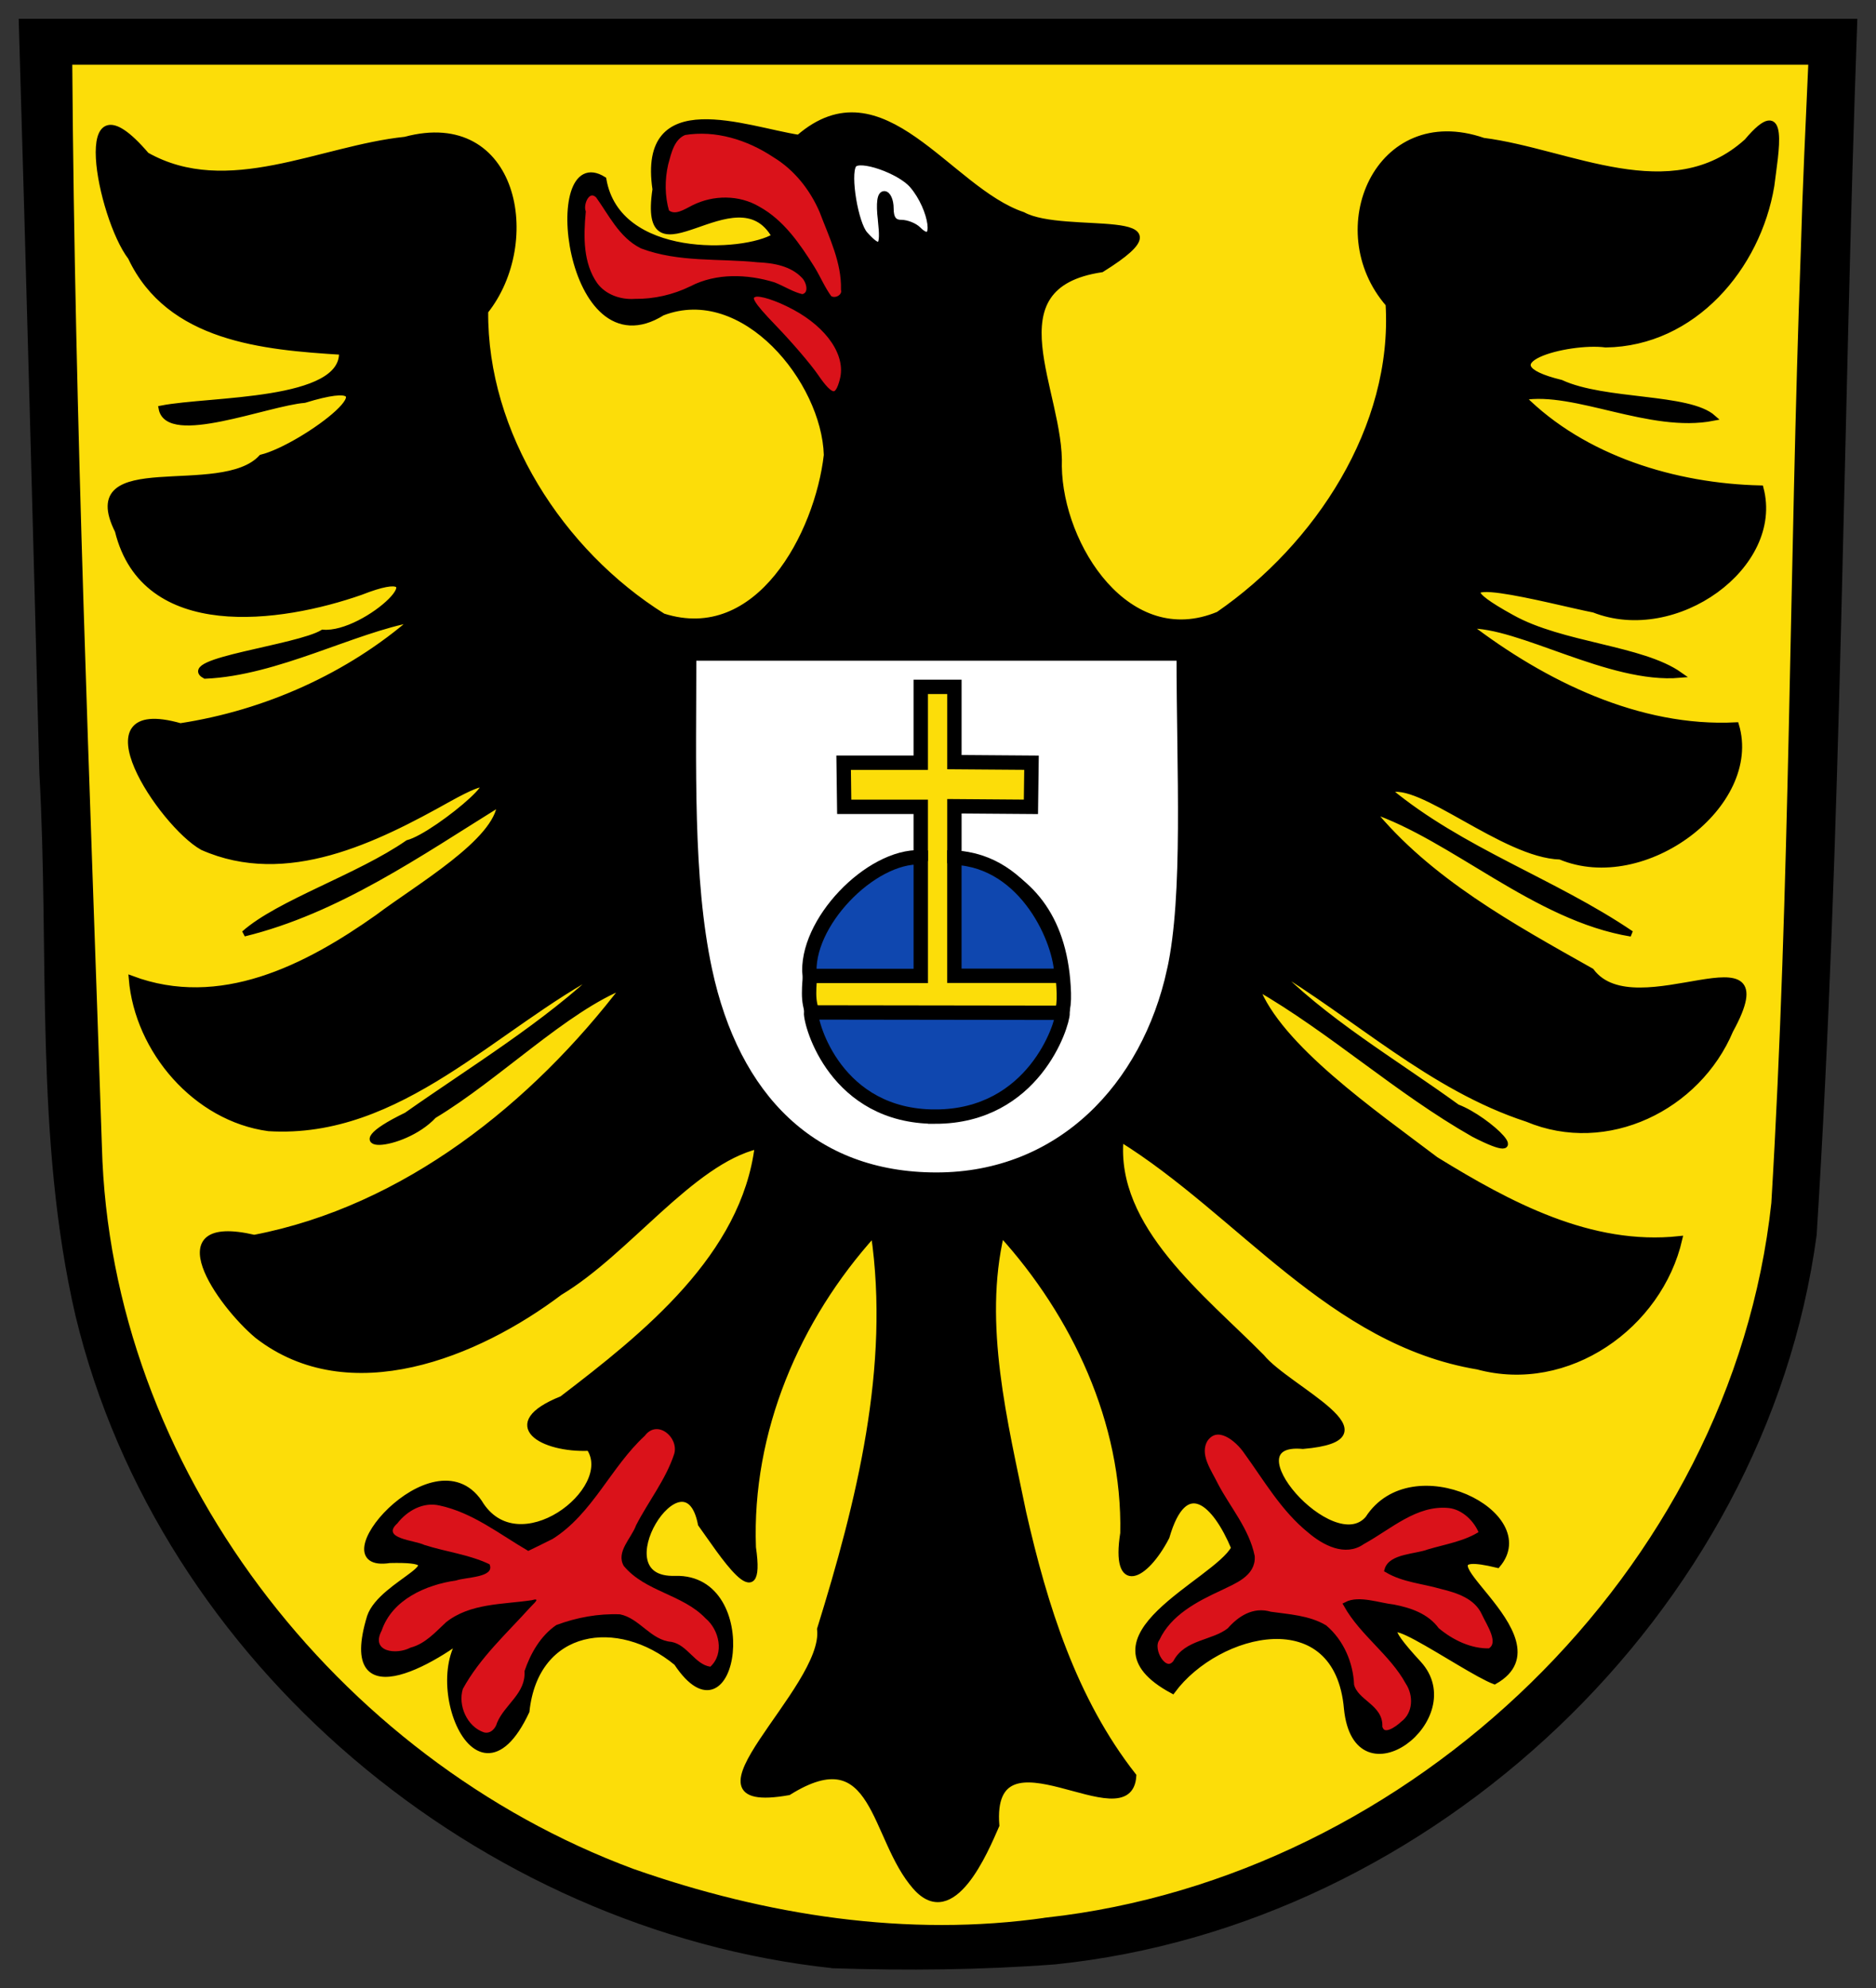 <?xml version="1.0" encoding="UTF-8" standalone="no"?>
<!-- Created with Inkscape (http://www.inkscape.org/) -->

<svg
   xmlns:dc="http://purl.org/dc/elements/1.1/"
   xmlns:cc="http://creativecommons.org/ns#"
   xmlns:rdf="http://www.w3.org/1999/02/22-rdf-syntax-ns#"
   xmlns:svg="http://www.w3.org/2000/svg"
   xmlns="http://www.w3.org/2000/svg"
   xmlns:sodipodi="http://sodipodi.sourceforge.net/DTD/sodipodi-0.dtd"
   xmlns:inkscape="http://www.inkscape.org/namespaces/inkscape"
   version="1.0"
   width="500"
   height="529.89"
   id="svg2"
   inkscape:version="0.48.4 r9939"
   sodipodi:docname="Wappen_Neckargemuend.svg">
  <rect width="100%" height="100%" fill="#333333" stroke="none"/>
  <sodipodi:namedview
     pagecolor="#ffffff"
     bordercolor="#666666"
     borderopacity="1"
     objecttolerance="10"
     gridtolerance="10"
     guidetolerance="10"
     inkscape:pageopacity="0"
     inkscape:pageshadow="2"
     inkscape:window-width="1280"
     inkscape:window-height="972"
     id="namedview21"
     showgrid="false"
     fit-margin-top="5"
     fit-margin-bottom="5"
     fit-margin-left="5"
     fit-margin-right="5"
     inkscape:zoom="0.4603509"
     inkscape:cx="136.08342"
     inkscape:cy="97.933347"
     inkscape:window-x="-4"
     inkscape:window-y="-4"
     inkscape:window-maximized="1"
     inkscape:current-layer="g14631" />
  <defs
     id="defs4" />
  <g
     id="layer1"
     transform="translate(-10.55,170.906)">
    <g
       transform="translate(-196.499,-112.441)"
       id="g14631">
      <path
         d="m 331.806,399.692 c -3.682,-5.62 -1.831,-10.096 8.957,-21.655 l 9.547,-10.23 -8.964,1.042 c -10.008,1.164 -13.711,2.751 -18.432,7.9 -4.093,4.464 -14.704,6.645 -14.704,3.023 0,-8.052 7.81,-14.904 19.189,-16.836 13.429,-2.279 14.318,-4.124 3.327,-6.899 -13.723,-3.465 -19.454,-5.285 -19.454,-6.179 0,-0.511 1.695,-2.522 3.767,-4.469 4.993,-4.691 11.62,-3.617 23.7,3.839 l 9.107,5.621 5.824,-2.845 c 3.676,-1.796 8.475,-6.515 13.011,-12.796 12.854,-17.798 16.204,-20.131 19.655,-13.683 1.428,2.669 0.49,5.158 -6.07,16.096 -4.268,7.116 -7.759,13.855 -7.759,14.976 0,2.899 4.25,6.246 12.476,9.824 11.744,5.109 16.3,12.004 12.203,18.469 -1.017,1.604 -2.165,1.187 -5.265,-1.914 -2.181,-2.181 -5.102,-3.965 -6.493,-3.965 -1.39,0 -4.658,-1.793 -7.263,-3.984 -4.205,-3.538 -5.587,-3.871 -12.35,-2.974 -4.188,0.556 -8.911,1.704 -10.494,2.551 -3.715,1.988 -8.826,10.379 -8.833,14.503 -0.003,1.764 -1.366,4.438 -3.028,5.943 -1.662,1.505 -3.431,4.022 -3.93,5.595 -1.268,3.996 -4.763,3.563 -7.724,-0.956 z m 242.781,0.93 c 0,-1.587 -1.722,-4.014 -3.827,-5.393 -2.441,-1.599 -3.827,-3.934 -3.827,-6.446 0,-4.595 -3.808,-11.604 -7.586,-13.964 -1.45,-0.906 -6.482,-2.127 -11.181,-2.714 -7.569,-0.946 -8.862,-0.695 -11.339,2.198 -1.538,1.796 -5.37,3.958 -8.517,4.806 -3.147,0.847 -6.47,2.939 -7.385,4.649 -1.33,2.484 -2.103,2.744 -3.853,1.291 -5.848,-4.853 0.507,-13.811 14.134,-19.925 12.049,-5.406 12.286,-7.318 2.812,-22.684 -7.306,-11.85 -8.237,-15.514 -4.691,-18.457 3.332,-2.765 7.676,0.281 13.595,9.534 9.255,14.467 19.058,22.22 25.145,19.884 1.481,-0.568 5.651,-3.03 9.268,-5.47 9.122,-6.156 17.232,-7.09 21.527,-2.48 1.805,1.937 3.282,3.943 3.282,4.457 0,1.187 -7.632,3.793 -18.059,6.167 -4.46,1.015 -7.864,2.578 -7.566,3.474 0.298,0.895 4.719,2.48 9.824,3.521 5.105,1.041 10.738,2.803 12.519,3.915 3.719,2.323 8.195,12.173 6.391,14.066 -2.056,2.157 -12.703,-1.735 -16.03,-5.86 -2.346,-2.908 -5.602,-4.361 -12.709,-5.669 -5.255,-0.967 -10.018,-1.297 -10.582,-0.732 -0.565,0.565 3.218,5.448 8.407,10.852 10.224,10.647 12.029,16.452 6.635,21.334 -3.709,3.357 -6.386,3.209 -6.386,-0.352 z M 424.429,41.833 c -1.87,-2.736 -6.863,-8.566 -11.095,-12.956 -6.194,-6.424 -7.207,-8.167 -5.196,-8.939 1.415,-0.543 6.013,0.925 10.608,3.387 9.437,5.057 14.571,12.756 12.912,19.364 -1.356,5.402 -3.092,5.196 -7.229,-0.857 z M 368.509,20.195 c -1.778,-1.293 -4.057,-4.34 -5.064,-6.77 -2.105,-5.083 -1.638,-20.499 0.643,-21.181 0.842,-0.252 3.128,2.105 5.08,5.238 6.437,10.332 9.66,11.702 29.605,12.589 14.636,0.651 18.421,1.315 21.05,3.694 3.393,3.071 4.292,7.019 1.598,7.019 -0.884,0 -3.812,-1.144 -6.506,-2.542 -6.152,-3.192 -18.467,-3.042 -23.548,0.287 -5.558,3.642 -18.813,4.608 -22.858,1.667 z m 57.276,-2.828 c -4.516,-9.302 -12.105,-18.241 -17.347,-20.431 -6.747,-2.819 -10.538,-2.748 -17,0.318 -2.894,1.373 -5.611,2.147 -6.038,1.721 -2.184,-2.184 -2.245,-11.805 -0.108,-16.92 2.243,-5.368 2.74,-5.668 9.386,-5.668 8.75,0 19.995,5.476 26.53,12.919 4.86,5.535 11.729,24.301 10.748,29.362 -0.873,4.501 -3.638,3.917 -6.171,-1.301 z"
         style="fill:#c4060f;fill-opacity:1;display:inline"
         id="path1354"
         inkscape:connector-curvature="0" />
      <path
         d="M 429.151,465.313 C 335.262,455.294 250.258,384.535 227.936,292.098 c -10.978,-47.333 -6.912,-96.49 -9.641,-144.68 -1.727,-66.709 -3.514,-133.416 -5.48,-200.118 162.823,0 325.646,0 488.469,0 -3.882,107.742 -4.05,215.657 -10.814,323.271 -13.542,100.392 -102.059,183.397 -202.227,193.702 -19.639,1.494 -39.412,1.677 -59.091,1.041 z"
         style="fill:#000000;fill-opacity:1;stroke:#000000;stroke-width:1.531;stroke-opacity:1;display:inline"
         id="path1352"
         inkscape:connector-curvature="0" />
      <path
         d="m 486.055,453.325 c 97.581,-10.822 183.243,-92.812 193.862,-191.121 5.08,-84.6 4.755,-169.463 7.867,-254.162 0.456,-16.683 1.271,-33.353 2.012,-50.025 -154.752,0 -309.503,0 -464.255,0 0.672,96.399 4.702,192.76 7.903,289.1 2.253,85.674 62.687,163.733 142.251,193.232 35.24,12.369 73.149,18.369 110.36,12.977 z"
         style="fill:#fcdd09;fill-opacity:1;stroke:#000000;stroke-width:1.531;stroke-opacity:1;display:inline"
         id="path4038"
         inkscape:connector-curvature="0" />
      <path
         d="m 451.098,444.46 c -11.615,-13.048 -10.374,-39.951 -33.868,-25.274 -32.056,5.711 10.292,-27.526 8.353,-43.498 10.512,-33.863 19.531,-69.843 14.341,-105.368 -20.489,22.656 -33.298,52.702 -32.161,83.608 2.819,19.305 -8.741,0.966 -13.931,-6.203 -4.167,-21.401 -27.373,15.243 -6.82,14.544 22.954,-0.614 15.785,45.594 0.378,22.411 -15.564,-12.902 -37.568,-9.777 -39.989,12.899 -14.341,30.774 -30.323,-15.829 -12.58,-23.157 -9.879,8.937 -37.6,25.648 -29.196,-1.998 3.078,-9.264 25.528,-15.571 5.298,-15.107 -18.94,2.95 11.577,-33.331 23.863,-15.438 10.248,17.163 36.844,-3.339 29.311,-14.474 -12.507,0.582 -24.285,-6.289 -7.282,-13.055 22.213,-16.96 48.573,-38.012 52.163,-67.398 -17.715,4.284 -34.813,28.334 -52.724,39.016 -22.053,16.639 -56.088,30.555 -80.618,11.522 -10.131,-8.492 -26.529,-32.074 -0.82,-26.108 40.154,-7.704 74.597,-35.278 98.831,-67.178 -15.873,6.157 -34,24.467 -50.977,34.638 -8.357,9.023 -27.71,9.786 -7.273,-0.108 17.611,-12.401 37.171,-24.218 52.274,-38.744 -28.673,14.906 -53.943,44.385 -89.027,42.237 -19.415,-2.61 -34.925,-20.726 -36.514,-39.877 23.581,8.824 46.518,-2.85 65.625,-16.367 10.682,-8.075 31.874,-20.215 32.593,-30.356 -21.543,13.365 -43.32,28.616 -68.237,34.714 9.26,-8.237 30.485,-15.053 43.628,-24.169 7.966,-2.054 33.854,-24.393 11.035,-11.79 -19.581,10.981 -43.364,22.864 -65.764,12.956 -10.942,-6.136 -33.491,-40.161 -5.894,-32.297 22.703,-3.457 45.001,-13.391 62.279,-28.496 -16.005,2.804 -36.608,14.32 -55.684,15.101 -7.388,-3.956 24.68,-7.452 31.379,-11.54 11.714,0.985 33.168,-19.834 10.101,-10.769 -21.347,7.48 -57.625,12.662 -64.76,-16.344 -10.911,-21.738 27.64,-7.861 38.301,-19.545 11.259,-2.766 39.051,-23.766 11.472,-15.311 -10.001,0.819 -36.428,11.564 -38.12,2.239 12.938,-2.545 48.748,-1.258 48.09,-15.056 -20.947,-1.294 -46.037,-3.472 -56.273,-25.214 -8.21,-10.703 -15.944,-50.804 4.198,-27.228 21.573,12.162 46.417,-1.795 68.919,-4.123 29.469,-7.92 36.137,27.252 21.382,45.75 -0.291,32.616 20.16,64.228 47.369,81.267 25.432,8.132 41.208,-21.95 43.616,-42.973 -0.587,-19.754 -22.07,-46.303 -43.793,-37.925 -25.507,15.912 -31.865,-45.617 -15.689,-35.513 3.754,21.794 37.406,20.168 45.616,15.149 -10.145,-18.01 -35.843,14.453 -31.802,-12.53 -4.017,-27.182 24.16,-15.914 38.207,-13.757 22.354,-19.363 39.935,13.932 59.749,20.565 11.118,6.086 47.379,-1.906 20.986,14.54 -29.791,4.436 -10.62,32.781 -11.365,52.547 0.316,21.257 18.378,49.472 42.504,39.41 26.332,-18.159 47.291,-49.782 45.312,-82.713 -17.2,-19.731 -2.853,-53.243 25.282,-43.539 22.895,2.902 50.045,18.489 70.254,0.21 10.838,-12.885 7.59,3.08 6.544,11.785 -3.625,21.791 -20.82,42.016 -44.169,42.341 -10.076,-1.352 -33.502,4.919 -11.922,10.157 11.64,5.389 34.046,3.524 40.589,9.384 -16.836,3.314 -36.835,-7.907 -50.828,-5.493 16.258,16.318 40.661,23.748 63.45,24.251 5.498,20.671 -22.662,40.94 -44.431,32.356 -10.712,-2.078 -48.157,-12.353 -21.881,2.094 13.359,7.482 34.664,8.121 44.772,15.291 -18.7,1.647 -42.869,-13.658 -56.432,-13.144 20.144,15.436 45.506,27.88 71.429,26.536 6.319,21.086 -24.384,44.451 -46.878,35.032 -15.037,-0.397 -37.742,-21.059 -45.711,-17.664 19.388,16.107 44.059,24.243 64.617,38.199 -25.462,-4.183 -47.463,-25.659 -69.288,-32.96 15.275,18.835 37.679,31.096 58.658,42.912 11.857,15.91 52.736,-12.78 37.076,15.814 -8.666,20.573 -32.917,32.532 -54.145,23.611 -25.631,-8.339 -45.586,-27.453 -68.356,-40.991 13.918,14.639 32.991,25.699 49.696,37.834 8.328,3.121 21.588,16.081 4.393,7.213 -20.33,-11.544 -37.744,-27.595 -57.941,-39.223 5.952,15.93 31.245,33.431 47.837,45.997 19.474,11.994 41.265,23.71 64.944,21.147 -5.324,23.182 -29.749,40.516 -53.763,34.016 -39.057,-6.491 -63.379,-40.981 -95.162,-60.704 -2.177,23.914 21.99,42.301 37.609,58.143 6.917,8.506 36.802,21.499 10.964,23.736 -20.267,-1.895 7.941,30.469 17.359,19.31 11.833,-18.313 45.936,-1.131 34.504,12.374 -27.113,-6.539 19.734,19.455 -0.796,31.027 -8.366,-3.136 -40.271,-26.403 -20.245,-4.745 13.189,14.441 -16.552,37.145 -19.119,12.048 -2.505,-28.945 -34.449,-21.049 -46.453,-4.826 -26.178,-14.076 11.593,-28.898 16.404,-38.036 -5.025,-12.025 -13.109,-19.769 -17.992,-2.927 -5.737,11.062 -14.121,15.031 -11.584,-1.023 0.615,-29.498 -12.967,-58.29 -32.461,-79.745 -5.676,24.066 0.924,50.222 5.873,74.306 5.642,24.824 13.419,49.805 29.341,70.105 -1.002,17.075 -38.706,-15.083 -36.509,13.232 -3.012,6.889 -11.635,27.579 -21.536,16.449 z"
         style="fill:#000000;fill-opacity:1;stroke:#000000;stroke-width:1.531;stroke-opacity:1;display:inline"
         id="path4036"
         inkscape:connector-curvature="0" />
      <path
         d="m 339.53,400.649 c 2.029,-4.879 7.72,-7.835 7.311,-13.743 1.597,-4.73 4.287,-9.438 8.481,-12.298 5.369,-2.016 11.231,-3.089 16.968,-2.857 5.243,1.051 8.198,6.908 13.728,7.345 4.286,0.814 6.257,6.029 10.353,6.611 3.816,-3.504 2.39,-9.816 -1.285,-12.898 -6.112,-6.407 -16.096,-7.083 -21.785,-13.953 -2.162,-3.734 2.046,-7.402 3.276,-10.83 3.289,-6.417 7.956,-12.206 10.197,-19.115 1.159,-4.403 -4.571,-9.194 -7.874,-4.738 -9.064,8.345 -13.896,20.744 -24.527,27.465 -2.155,1.112 -4.353,2.139 -6.527,3.216 -7.639,-4.441 -14.81,-10.207 -23.615,-12.096 -4.404,-1.039 -8.645,1.377 -11.295,4.77 -4.465,4.058 4.651,4.46 7.197,5.725 5.755,1.846 11.92,2.54 17.397,5.159 1.522,3.567 -6.233,3.381 -8.908,4.316 -8.082,1.15 -17.05,5.103 -19.856,13.376 -3.02,5.708 3.972,6.506 7.697,4.523 3.948,-1.027 6.62,-4.124 9.48,-6.773 6.432,-5.088 15.031,-4.709 22.769,-5.856 2.725,-0.788 0.462,0.945 -0.426,1.983 -6.268,6.941 -13.356,13.374 -17.879,21.654 -1.349,4.429 1.143,10.072 5.628,11.573 1.746,0.46 3.093,-1.019 3.495,-2.555 z"
         style="color:#000000;fill:#da121a;fill-opacity:1;fill-rule:nonzero;stroke:none;stroke-width:2;marker:none;visibility:visible;display:inline;overflow:visible"
         id="path4034"
         inkscape:connector-curvature="0" />
      <path
         d="m 580.973,400.975 c 3.528,-2.632 3.696,-7.709 1.38,-11.192 -4.278,-7.783 -12.082,-12.882 -16.436,-20.587 3.308,-1.728 8.541,0.254 12.496,0.698 4.318,0.835 8.84,2.339 11.515,6.066 3.899,3.294 8.994,5.785 14.182,5.628 3.616,-2.097 -0.165,-7.355 -1.431,-10.168 -2.092,-4.539 -7.039,-6.115 -11.53,-7.204 -4.78,-1.39 -9.976,-1.736 -14.333,-4.301 1.008,-3.569 7.621,-3.441 11.037,-4.737 4.783,-1.418 10.013,-2.215 14.201,-5.03 -1.288,-3.572 -4.791,-7.097 -8.861,-7.498 -8.876,-0.845 -15.792,5.756 -23.049,9.723 -4.559,3.264 -10.179,0.197 -13.873,-2.942 -7.137,-5.742 -11.709,-13.802 -17.014,-21.098 -2.293,-3.348 -7.729,-7.963 -11.047,-3.196 -2.418,4.135 1.075,8.633 2.842,12.321 3.287,6.221 8.196,11.827 9.647,18.845 0.332,4.718 -4.923,6.595 -8.399,8.326 -6.563,3.015 -13.722,6.749 -16.92,13.597 -2.162,2.943 2.143,10.28 5.068,6.362 2.841,-5.489 9.932,-5.052 14.354,-8.544 2.752,-3.141 6.395,-5.556 10.803,-4.233 4.869,0.699 10.133,0.952 14.447,3.505 4.439,3.765 6.916,9.554 7.133,15.311 1.162,4.679 7.916,5.786 7.522,11.173 0.956,3.414 4.843,0.512 6.264,-0.823 z"
         style="color:#000000;fill:#da121a;fill-opacity:1;fill-rule:nonzero;stroke:#000000;stroke-width:1.531;stroke-linecap:butt;stroke-linejoin:miter;stroke-miterlimit:4;stroke-opacity:1;stroke-dasharray:none;stroke-dashoffset:0;marker:none;visibility:visible;display:inline;overflow:visible"
         id="path4032"
         inkscape:connector-curvature="0" />
      <path
         d="M 431.657,42.691 C 433.316,36.083 428.182,28.384 418.745,23.327 c -4.595,-2.462 -9.192,-3.931 -10.608,-3.387 -2.011,0.772 -0.998,2.514 5.196,8.939 4.232,4.389 9.224,10.219 11.095,12.956 4.137,6.053 5.873,6.259 7.229,0.857 z"
         style="color:#000000;fill:#da121a;fill-opacity:1;fill-rule:nonzero;stroke:#000000;stroke-width:1.531;stroke-linecap:butt;stroke-linejoin:miter;stroke-miterlimit:4;stroke-opacity:1;stroke-dasharray:none;stroke-dashoffset:0;marker:none;visibility:visible;display:inline;overflow:visible"
         id="path4018"
         inkscape:connector-curvature="0" />
      <path
         d="m 431.957,18.669 c 0.174,-7.383 -3.202,-14.16 -5.75,-20.901 -2.619,-6.087 -6.91,-11.52 -12.615,-14.978 -7.022,-4.679 -15.707,-7.431 -24.164,-6.014 -3.359,1.354 -4.18,5.276 -5.035,8.403 -0.966,4.225 -0.946,8.704 0.275,12.875 2.265,1.976 5.114,-0.052 7.284,-1.129 5.318,-2.661 11.931,-2.711 17.098,0.353 6.381,3.514 10.598,9.747 14.389,15.763 1.598,2.604 2.787,5.497 4.59,7.948 1.579,1.216 4.421,-0.234 3.928,-2.318 z"
         style="fill:#da121a;fill-opacity:1;stroke:#000000;stroke-width:1.531;stroke-opacity:1;display:inline"
         id="path4014"
         inkscape:connector-curvature="0" />
      <path
         d="m 441.777,0.116 c -0.514,-4.559 -0.191,-6.889 0.954,-6.889 0.952,0 1.73,1.722 1.73,3.827 0,2.665 0.837,3.827 2.756,3.827 1.516,0 3.571,0.815 4.567,1.812 5.239,5.239 3.78,-5.542 -1.593,-11.77 -3.393,-3.933 -14.25,-7.666 -15.66,-5.384 -1.649,2.668 0.508,15.605 3.075,18.441 4.122,4.555 5.027,3.717 4.172,-3.864 z"
         style="fill:#ffffff;fill-opacity:1;stroke:#000000;stroke-width:1.531;stroke-opacity:1;display:inline"
         id="path4012"
         inkscape:connector-curvature="0" />
      <path
         d="m 391.367,18.528 c 6.7,-3.479 14.764,-3.187 21.824,-1.033 2.595,1.012 4.963,2.614 7.71,3.223 2.842,-0.589 1.927,-4.201 0.408,-5.714 -3.168,-3.305 -7.893,-4.143 -12.277,-4.333 -10.286,-1.07 -20.999,0.075 -30.857,-3.649 -5.538,-2.775 -8.233,-8.642 -11.696,-13.43 -2.76,-2.51 -4.879,2.018 -4.08,4.399 -0.609,6.583 -0.746,13.882 3.248,19.519 2.438,3.254 6.636,4.712 10.605,4.44 5.214,0.063 10.436,-1.126 15.116,-3.421 z"
         style="fill:#da121a;fill-opacity:1;stroke:#000000;stroke-width:1.531;stroke-opacity:1;display:inline"
         id="path4016"
         inkscape:connector-curvature="0" />
      <path
         d="m 519.991,200.192 c 4.398,-20.134 2.545,-53.076 2.545,-84.492 l -131.809,0 c 0,29.95 -1,60.034 4.23,84.492 7.323,34.243 28.234,55.713 61.674,55.713 33.44,0 56.493,-24.282 63.359,-55.713 z"
         style="fill:#ffffff;fill-opacity:1;stroke:#000000;stroke-width:3.827;stroke-miterlimit:4;stroke-opacity:1;stroke-dasharray:none;display:inline"
         id="path4030"
         inkscape:connector-curvature="0" />
      <path
         d="m 458.413,214.653 c -14.967,0 -35.723,8.133 -35.723,-8.433 0,-16.257 10.458,-26.497 20.192,-33.09 5.343,-3.619 8.605,-2.307 9.568,-3.076 l 0,-13.496 -20.398,0 -0.154,-11.764 20.552,0 0,-20.217 8.971,0 0,20.063 c 0,0 20.547,0.154 20.547,0.154 l -0.154,11.764 -20.392,-0.154 0,13.585 c 5.867,1.055 3.296,0.446 7.699,2.183 12.088,4.769 20.857,14.857 21.467,34.049 0.558,17.55 -16.584,8.433 -32.172,8.433 z"
         style="fill:#fcdd09;fill-opacity:1;stroke:#000000;stroke-width:3.827;stroke-miterlimit:4;stroke-opacity:1;stroke-dasharray:none;display:inline"
         id="path4028"
         inkscape:connector-curvature="0" />
      <path
         d="m 456.289,239.117 c 26.252,0 33.983,-24.445 33.983,-27.674 l -67.054,-0.095 c -0.154,3.242 6.665,27.769 33.071,27.769 z"
         style="color:#000000;fill:#0f47af;fill-opacity:1;fill-rule:nonzero;stroke:#000000;stroke-width:3.827;stroke-linecap:butt;stroke-linejoin:miter;stroke-miterlimit:4;stroke-opacity:1;stroke-dasharray:none;stroke-dashoffset:0;marker:none;visibility:visible;display:inline;overflow:visible"
         id="path4026"
         inkscape:connector-curvature="0" />
      <path
         d="m 489.945,201.582 c 0.03,-8.985 -9.229,-30.697 -28.53,-31.478 l 0,31.478 28.53,0 z"
         style="color:#000000;fill:#0f47af;fill-opacity:1;fill-rule:nonzero;stroke:#000000;stroke-width:3.827;stroke-linecap:butt;stroke-linejoin:miter;stroke-miterlimit:4;stroke-opacity:1;stroke-dasharray:none;stroke-dashoffset:0;marker:none;visibility:visible;display:inline;overflow:visible"
         id="path4020"
         inkscape:connector-curvature="0" />
      <path
         d="m 452.456,170.008 c -13.375,-0.556 -30.983,17.647 -29.623,31.609 l 29.623,0 z"
         style="fill:#0f47af;fill-opacity:1;stroke:#000000;stroke-width:3.827;stroke-miterlimit:4;stroke-opacity:1;stroke-dasharray:none;display:inline"
         id="path4022"
         inkscape:connector-curvature="0"
         sodipodi:nodetypes="cccc" />
    </g>
  </g>
</svg>

